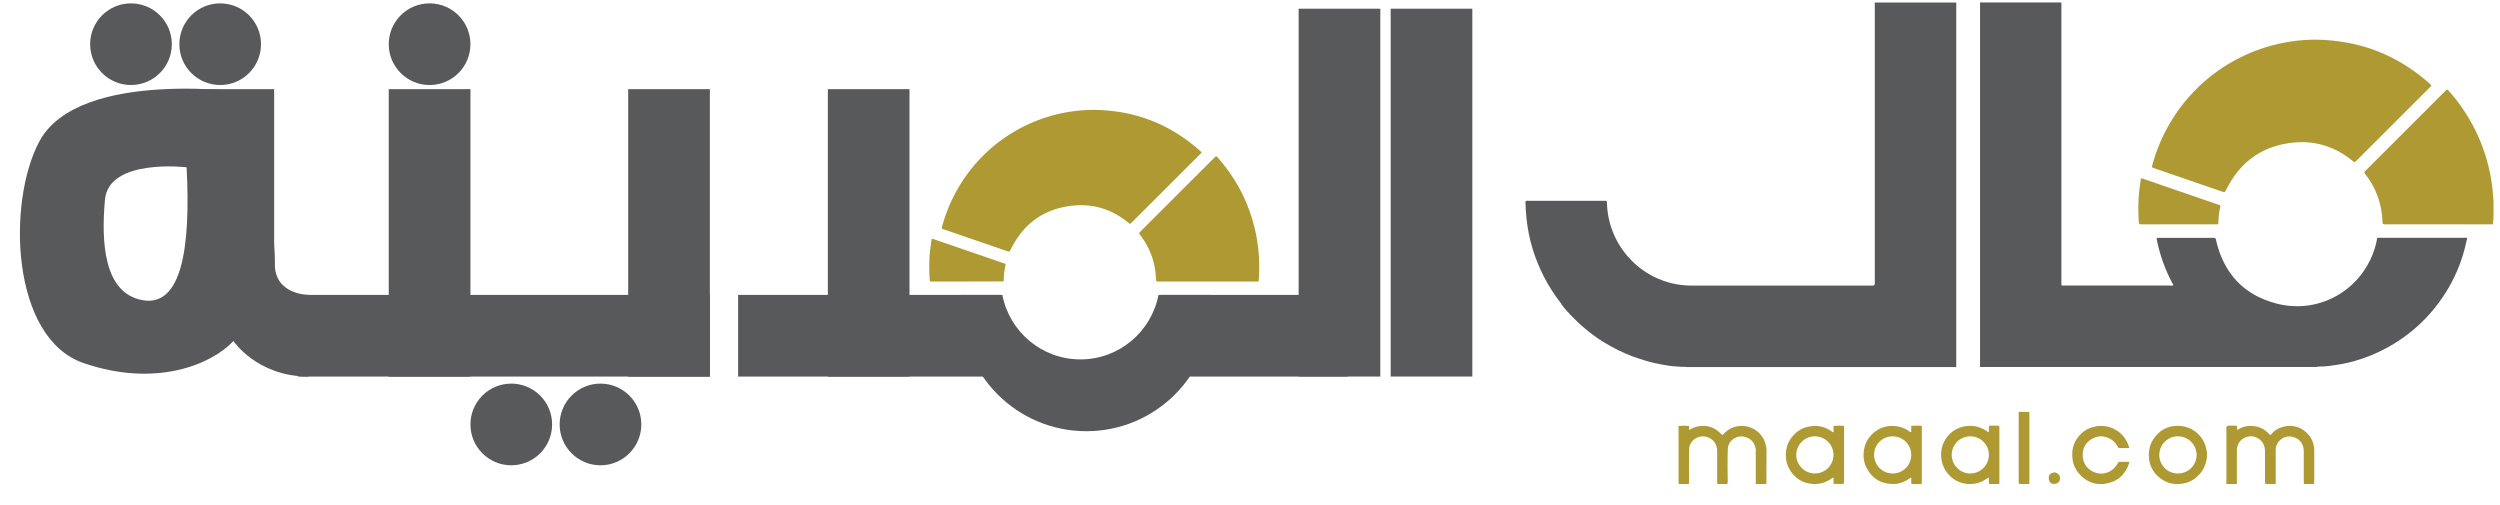 <svg width="104" height="21" viewBox="0 0 104 21" fill="none" xmlns="http://www.w3.org/2000/svg">
<g id="Group">
<g id="Layer_1">
<g id="Group_2">
<g id="Group_3">
<path id="Vector" d="M61.249 0.362H57.852V15.664H61.249V0.362Z" fill="#58595B"/>
<path id="Vector_2" d="M57.421 0.362H54.023V15.664H57.421V0.362Z" fill="#58595B"/>
<path id="Vector_3" d="M37.835 3.709H34.438V15.668H37.835V3.709Z" fill="#58595B"/>
<path id="Vector_4" d="M41.609 15.665V12.268H30.706V15.665H41.609Z" fill="#58595B"/>
<path id="Vector_5" d="M29.531 15.665V12.268L12.397 12.268V15.665H29.531Z" fill="#58595B"/>
<path id="Vector_6" d="M56.062 15.665V12.268H48.308V15.665H56.062Z" fill="#58595B"/>
<path id="Vector_7" d="M29.53 3.709H26.133V15.668H29.53V3.709Z" fill="#58595B"/>
<path id="Vector_8" d="M19.57 3.709H16.172V15.668H19.57V3.709Z" fill="#58595B"/>
<path id="Vector_9" d="M11.405 3.709H8.008V12.267H11.405V3.709Z" fill="#58595B"/>
<path id="Vector_10" d="M17.871 3.537C18.809 3.537 19.57 2.777 19.57 1.838C19.57 0.9 18.809 0.14 17.871 0.14C16.933 0.14 16.172 0.9 16.172 1.838C16.172 2.777 16.933 3.537 17.871 3.537Z" fill="#58595B"/>
<path id="Vector_11" d="M9.16 3.537C10.098 3.537 10.858 2.777 10.858 1.838C10.858 0.9 10.098 0.14 9.16 0.14C8.222 0.14 7.461 0.9 7.461 1.838C7.461 2.777 8.222 3.537 9.16 3.537Z" fill="#58595B"/>
<path id="Vector_12" d="M5.449 3.537C6.387 3.537 7.148 2.777 7.148 1.838C7.148 0.9 6.387 0.14 5.449 0.14C4.511 0.14 3.75 0.9 3.75 1.838C3.75 2.777 4.511 3.537 5.449 3.537Z" fill="#58595B"/>
<path id="Vector_13" d="M24.98 19.356C25.918 19.356 26.679 18.595 26.679 17.657C26.679 16.719 25.918 15.958 24.98 15.958C24.042 15.958 23.281 16.719 23.281 17.657C23.281 18.595 24.042 19.356 24.98 19.356Z" fill="#58595B"/>
<path id="Vector_14" d="M21.269 19.356C22.207 19.356 22.968 18.595 22.968 17.657C22.968 16.719 22.207 15.958 21.269 15.958C20.331 15.958 19.57 16.719 19.57 17.657C19.57 18.595 20.331 19.356 21.269 19.356Z" fill="#58595B"/>
<path id="Vector_15" d="M48.193 12.268C47.9 13.794 46.558 14.951 44.946 14.951C43.333 14.951 41.991 13.797 41.698 12.268H39.999C39.986 12.417 39.977 12.57 39.977 12.723C39.977 15.605 42.313 17.938 45.191 17.938C48.069 17.938 50.405 15.605 50.405 12.723C50.405 12.57 50.396 12.417 50.383 12.268H48.197H48.193Z" fill="#58595B"/>
<path id="Vector_16" d="M11.435 10.944C11.473 9.615 10.517 3.875 10.517 3.875C10.517 3.875 3.292 2.782 1.634 5.889C0.286 8.42 0.458 14.061 3.467 15.1C6.476 16.14 8.806 15.161 9.711 14.186C9.711 14.186 10.692 15.665 12.841 15.665V12.267C12.841 12.267 11.397 12.273 11.435 10.944ZM5.927 12.487C4.305 12.194 4.21 10.046 4.366 8.308C4.522 6.571 7.763 6.96 7.763 6.96C7.939 10.339 7.55 12.78 5.927 12.487Z" fill="#58595B"/>
</g>
<path id="Vector_17" d="M96.384 15.267C96.311 15.267 96.237 15.267 96.164 15.267C91.6 15.267 87.036 15.267 82.475 15.267C82.443 15.267 82.411 15.267 82.379 15.267C82.36 15.244 82.37 15.219 82.37 15.196C82.37 10.189 82.37 5.182 82.37 0.175C82.37 0.149 82.363 0.127 82.376 0.102H85.748C85.761 0.133 85.754 0.168 85.754 0.204C85.754 4.06 85.754 7.92 85.754 11.777C85.754 11.894 85.742 11.879 85.853 11.879C87.345 11.879 88.84 11.879 90.331 11.879H90.408C90.414 11.85 90.398 11.831 90.389 11.815C90.076 11.238 89.856 10.626 89.723 9.979C89.71 9.921 89.71 9.896 89.786 9.896C90.554 9.899 91.326 9.896 92.094 9.896C92.148 9.896 92.167 9.909 92.18 9.963C92.492 11.362 93.337 12.283 94.727 12.634C96.562 13.096 98.376 11.98 98.841 10.151C98.864 10.068 98.876 9.985 98.892 9.899C98.918 9.886 98.947 9.893 98.972 9.893C100.164 9.893 101.359 9.893 102.551 9.893C102.577 9.893 102.615 9.87 102.634 9.912C102.599 10.059 102.567 10.208 102.529 10.355C102.315 11.171 101.955 11.914 101.455 12.592C101.219 12.911 100.958 13.204 100.671 13.475C100.26 13.861 99.804 14.189 99.31 14.46C98.95 14.658 98.577 14.817 98.188 14.945C97.876 15.047 97.557 15.126 97.232 15.174C97.12 15.19 97.012 15.209 96.9 15.222C96.875 15.235 96.849 15.222 96.824 15.231C96.802 15.231 96.776 15.231 96.754 15.235C96.725 15.247 96.69 15.235 96.661 15.244H96.534C96.483 15.26 96.432 15.244 96.381 15.26L96.384 15.267Z" fill="#58595B"/>
<path id="Vector_18" d="M64.956 12.646C64.685 12.293 64.436 11.92 64.232 11.521C63.843 10.766 63.598 9.966 63.506 9.121C63.48 8.885 63.464 8.65 63.461 8.414C63.461 8.366 63.474 8.353 63.522 8.353C64.608 8.353 65.695 8.353 66.782 8.353C66.833 8.353 66.846 8.366 66.849 8.417C66.878 10.09 68.092 11.524 69.737 11.824C69.95 11.862 70.167 11.881 70.384 11.881C72.889 11.881 75.391 11.881 77.896 11.881C77.96 11.881 77.992 11.851 77.992 11.789C77.992 7.92 77.992 4.053 77.992 0.184C77.992 0.159 77.992 0.13 77.988 0.104C79.117 0.104 80.245 0.104 81.373 0.104C81.386 0.133 81.38 0.162 81.38 0.191C81.38 5.188 81.38 10.186 81.38 15.183C81.38 15.212 81.389 15.241 81.37 15.269C81.338 15.269 81.306 15.269 81.275 15.269C77.647 15.269 74.017 15.269 70.39 15.269C70.314 15.269 70.24 15.269 70.164 15.269C70.109 15.254 70.052 15.269 69.998 15.26C69.957 15.26 69.912 15.26 69.871 15.257C69.842 15.244 69.807 15.257 69.778 15.247C69.564 15.238 69.351 15.209 69.141 15.167C68.914 15.123 68.688 15.078 68.468 15.008C68.277 14.947 68.082 14.89 67.894 14.82C67.499 14.667 67.12 14.479 66.757 14.259C66.479 14.09 66.212 13.902 65.963 13.692C65.842 13.593 65.727 13.485 65.612 13.379C65.513 13.287 65.421 13.188 65.326 13.092C65.192 12.956 65.064 12.809 64.949 12.653L64.956 12.646Z" fill="#58595B"/>
<path id="Vector_19" d="M103.722 9C103.722 8.955 103.709 8.908 103.735 8.866V8.997C103.735 8.997 103.728 9.003 103.722 8.997V9Z" fill="#C3B168"/>
<path id="Vector_20" d="M103.724 9C103.724 9 103.733 9 103.737 9V9.118C103.701 9.083 103.73 9.041 103.724 9.003V9Z" fill="#DDD2AA"/>
<path id="Vector_21" d="M70.265 17.718V17.887C70.379 17.826 70.488 17.769 70.612 17.743C71.001 17.66 71.332 17.769 71.603 18.056C71.651 18.107 71.664 18.091 71.699 18.056C71.909 17.826 72.171 17.715 72.48 17.718C72.974 17.727 73.385 18.091 73.462 18.55C73.465 18.572 73.471 18.591 73.478 18.613C73.49 18.642 73.478 18.677 73.487 18.706C73.487 19.005 73.487 19.305 73.484 19.605C73.484 19.761 73.484 19.917 73.484 20.073C73.484 20.121 73.474 20.137 73.423 20.134C73.299 20.131 73.175 20.134 73.05 20.134C73.034 20.108 73.041 20.083 73.041 20.054C73.041 19.617 73.041 19.177 73.041 18.741C73.041 18.715 73.044 18.687 73.034 18.661C72.993 18.416 72.85 18.256 72.611 18.18C72.273 18.075 71.89 18.307 71.877 18.677C71.858 19.133 71.871 19.589 71.874 20.048C71.874 20.115 71.862 20.143 71.788 20.137C71.693 20.131 71.597 20.131 71.501 20.137C71.447 20.137 71.434 20.124 71.434 20.067C71.434 19.633 71.434 19.203 71.434 18.77C71.434 18.754 71.434 18.741 71.434 18.725C71.425 18.699 71.434 18.671 71.425 18.645C71.377 18.4 71.227 18.241 70.992 18.174C70.647 18.078 70.278 18.323 70.268 18.69C70.255 19.146 70.262 19.601 70.268 20.06C70.268 20.121 70.252 20.14 70.192 20.137C70.093 20.131 69.991 20.131 69.892 20.137C69.828 20.14 69.828 20.108 69.828 20.064C69.828 19.372 69.828 18.677 69.828 17.985C69.828 17.896 69.828 17.81 69.828 17.721C69.975 17.705 70.121 17.705 70.268 17.721L70.265 17.718Z" fill="#AE9932"/>
<path id="Vector_22" d="M94.661 20.134C94.54 20.134 94.415 20.134 94.294 20.134C94.24 20.134 94.224 20.121 94.224 20.063C94.224 19.633 94.224 19.206 94.224 18.776C94.224 18.502 94.087 18.279 93.829 18.183C93.485 18.055 93.08 18.298 93.061 18.674C93.051 18.699 93.054 18.728 93.054 18.753C93.054 19.187 93.054 19.62 93.054 20.054C93.054 20.079 93.061 20.108 93.048 20.134C92.908 20.134 92.764 20.134 92.624 20.134C92.615 20.111 92.618 20.086 92.618 20.06C92.618 19.305 92.618 18.546 92.618 17.791C92.618 17.736 92.645 17.708 92.701 17.708C92.803 17.708 92.905 17.708 93.007 17.708C93.045 17.708 93.061 17.721 93.058 17.759C93.058 17.791 93.058 17.823 93.058 17.855C93.058 17.871 93.061 17.883 93.083 17.88C93.287 17.746 93.513 17.698 93.755 17.724C94.014 17.753 94.23 17.871 94.403 18.065C94.444 18.11 94.466 18.09 94.492 18.059C94.632 17.887 94.811 17.788 95.024 17.743C95.356 17.673 95.655 17.743 95.913 17.963C96.159 18.173 96.273 18.441 96.273 18.763C96.273 19.197 96.273 19.633 96.273 20.067C96.273 20.121 96.264 20.14 96.207 20.137C96.105 20.13 96.003 20.134 95.901 20.137C95.846 20.137 95.837 20.121 95.837 20.07C95.837 19.636 95.837 19.2 95.837 18.766C95.837 18.476 95.668 18.25 95.394 18.177C95.081 18.09 94.775 18.269 94.68 18.588C94.674 18.607 94.677 18.632 94.677 18.651C94.664 18.677 94.67 18.706 94.67 18.731C94.67 19.174 94.67 19.614 94.67 20.057C94.67 20.082 94.68 20.111 94.661 20.137V20.134Z" fill="#AE9932"/>
<path id="Vector_23" d="M86.203 18.846C86.219 18.521 86.353 18.253 86.586 18.033C86.758 17.871 86.965 17.775 87.194 17.737C87.532 17.679 87.845 17.753 88.122 17.953C88.355 18.125 88.501 18.355 88.581 18.639C88.434 18.639 88.294 18.639 88.157 18.639C88.131 18.639 88.119 18.626 88.109 18.604C88.01 18.406 87.857 18.269 87.653 18.196C87.478 18.132 87.296 18.135 87.127 18.208C86.812 18.339 86.64 18.588 86.637 18.925C86.633 19.292 86.879 19.598 87.233 19.681C87.586 19.767 87.931 19.585 88.1 19.273C88.122 19.232 88.144 19.212 88.192 19.212C88.303 19.216 88.418 19.216 88.53 19.212C88.581 19.212 88.584 19.222 88.571 19.27C88.418 19.729 88.109 20.022 87.634 20.114C87.284 20.184 86.959 20.108 86.672 19.882C86.445 19.703 86.305 19.477 86.232 19.203C86.216 19.139 86.216 19.069 86.21 19.005C86.203 18.951 86.203 18.9 86.21 18.846H86.203Z" fill="#AE9932"/>
<path id="Vector_24" d="M84.41 20.134C84.292 20.134 84.171 20.134 84.053 20.134C83.993 20.134 83.977 20.121 83.977 20.057C83.977 19.525 83.977 18.996 83.977 18.464C83.977 18.024 83.977 17.587 83.977 17.147C83.986 17.128 84.002 17.135 84.015 17.135C84.149 17.138 84.282 17.125 84.416 17.141C84.429 17.16 84.423 17.183 84.423 17.205C84.423 18.158 84.423 19.111 84.423 20.067C84.423 20.089 84.429 20.111 84.413 20.131L84.41 20.134Z" fill="#AE9932"/>
<path id="Vector_25" d="M85.514 19.661C85.686 19.712 85.743 19.891 85.667 20.015C85.603 20.12 85.495 20.155 85.364 20.117C85.278 20.092 85.221 19.99 85.227 19.869C85.23 19.757 85.294 19.69 85.415 19.658C85.45 19.652 85.482 19.652 85.517 19.658L85.514 19.661Z" fill="#AE9932"/>
<path id="Vector_26" d="M76.713 17.72C76.566 17.701 76.42 17.704 76.276 17.72C76.276 17.787 76.276 17.857 76.276 17.924C76.276 17.943 76.286 17.966 76.267 17.978C76.248 17.988 76.232 17.969 76.216 17.959C75.939 17.759 75.632 17.679 75.298 17.736C75.065 17.774 74.855 17.867 74.68 18.033C74.45 18.249 74.316 18.514 74.294 18.833C74.287 18.896 74.287 18.96 74.294 19.021C74.303 19.186 74.345 19.343 74.424 19.489C74.641 19.884 74.973 20.104 75.425 20.133C75.591 20.142 75.754 20.123 75.91 20.06C76.021 20.015 76.123 19.961 76.219 19.887C76.232 19.878 76.244 19.862 76.264 19.872C76.283 19.881 76.273 19.904 76.273 19.916C76.273 19.964 76.276 20.015 76.273 20.063C76.267 20.114 76.283 20.136 76.34 20.133C76.436 20.127 76.531 20.127 76.627 20.133C76.7 20.139 76.713 20.114 76.713 20.044C76.713 19.269 76.713 18.491 76.713 17.717V17.72ZM75.502 19.696C75.075 19.696 74.727 19.352 74.724 18.925C74.724 18.498 75.075 18.147 75.502 18.151C75.929 18.151 76.273 18.498 76.273 18.925C76.273 19.352 75.929 19.696 75.499 19.696H75.502Z" fill="#AE9932"/>
<path id="Vector_27" d="M79.944 17.717C79.826 17.698 79.709 17.714 79.591 17.711C79.562 17.711 79.533 17.698 79.508 17.72C79.508 17.79 79.508 17.86 79.508 17.934C79.508 17.95 79.517 17.972 79.495 17.978C79.482 17.978 79.463 17.972 79.45 17.962C79.281 17.832 79.093 17.755 78.88 17.73C78.516 17.685 78.188 17.778 77.921 18.023C77.634 18.284 77.506 18.616 77.525 19.005C77.535 19.164 77.573 19.317 77.646 19.457C77.866 19.888 78.217 20.117 78.701 20.133C78.803 20.136 78.909 20.133 79.007 20.104C79.17 20.063 79.32 19.996 79.454 19.888C79.466 19.878 79.482 19.862 79.498 19.872C79.514 19.881 79.508 19.904 79.508 19.919C79.508 19.974 79.508 20.028 79.508 20.082C79.508 20.123 79.52 20.136 79.562 20.136C79.667 20.136 79.772 20.133 79.877 20.136C79.932 20.136 79.948 20.127 79.948 20.069C79.948 19.285 79.948 18.501 79.948 17.72L79.944 17.717ZM78.73 19.696C78.303 19.696 77.962 19.349 77.962 18.919C77.962 18.491 78.309 18.147 78.737 18.151C79.163 18.151 79.508 18.495 79.508 18.925C79.508 19.355 79.16 19.7 78.73 19.696Z" fill="#AE9932"/>
<path id="Vector_28" d="M83.13 17.708C83.015 17.708 82.9 17.708 82.785 17.708C82.75 17.708 82.738 17.721 82.738 17.756C82.738 17.816 82.738 17.877 82.738 17.938C82.738 17.953 82.75 17.979 82.715 17.979C82.432 17.772 82.119 17.673 81.766 17.73C81.415 17.785 81.138 17.963 80.946 18.253C80.774 18.514 80.717 18.808 80.768 19.123C80.806 19.378 80.921 19.592 81.096 19.776C81.211 19.898 81.351 19.99 81.507 20.054C81.711 20.137 81.922 20.153 82.138 20.121C82.355 20.092 82.543 19.993 82.715 19.869C82.754 19.869 82.734 19.901 82.738 19.917C82.744 19.99 82.731 20.06 82.744 20.134C82.884 20.134 83.028 20.134 83.168 20.134C83.181 20.114 83.174 20.092 83.174 20.07C83.174 19.308 83.174 18.543 83.174 17.781C83.174 17.775 83.174 17.765 83.174 17.759C83.177 17.721 83.165 17.708 83.126 17.708H83.13ZM81.963 19.697C81.536 19.697 81.192 19.349 81.192 18.922C81.192 18.495 81.536 18.151 81.963 18.151C82.39 18.151 82.738 18.495 82.738 18.922C82.738 19.349 82.39 19.697 81.96 19.697H81.963Z" fill="#AE9932"/>
<path id="Vector_29" d="M91.791 18.721C91.701 18.167 91.236 17.749 90.672 17.717C90.28 17.695 89.945 17.826 89.684 18.128C89.525 18.317 89.429 18.527 89.4 18.769C89.387 18.798 89.403 18.833 89.391 18.861V18.986C89.407 19.015 89.391 19.046 89.4 19.078C89.407 19.12 89.41 19.164 89.419 19.206C89.483 19.483 89.63 19.712 89.853 19.885C90.162 20.124 90.516 20.191 90.895 20.098C91.137 20.041 91.335 19.91 91.504 19.725C91.679 19.531 91.768 19.301 91.807 19.046C91.813 18.963 91.813 18.881 91.807 18.798C91.8 18.772 91.794 18.747 91.791 18.718V18.721ZM90.595 19.697C90.168 19.697 89.824 19.349 89.827 18.919C89.827 18.492 90.178 18.148 90.605 18.151C91.032 18.151 91.379 18.498 91.379 18.925C91.379 19.352 91.029 19.7 90.599 19.697H90.595Z" fill="#AE9932"/>
<path id="Vector_30" d="M103.735 8.472C103.709 8.424 103.722 8.373 103.722 8.322C103.728 8.319 103.732 8.319 103.735 8.322V8.468V8.472Z" fill="#CBBB7C"/>
<g id="Group_4">
<path id="Vector_31" d="M103.702 9.331C102.204 9.331 100.706 9.331 99.211 9.331C99.138 9.331 99.115 9.316 99.112 9.239C99.09 8.49 98.847 7.817 98.385 7.225C98.353 7.183 98.347 7.161 98.388 7.119C99.507 6.004 100.626 4.888 101.741 3.77C101.792 3.719 101.815 3.719 101.863 3.77C102.781 4.812 103.37 6.014 103.619 7.381C103.67 7.668 103.702 7.955 103.721 8.245C103.73 8.27 103.721 8.292 103.724 8.318C103.727 8.366 103.714 8.417 103.73 8.465V8.86C103.714 8.901 103.727 8.946 103.724 8.99C103.727 9.029 103.714 9.07 103.73 9.108V9.124C103.702 9.159 103.718 9.198 103.714 9.236C103.698 9.265 103.721 9.3 103.698 9.328L103.702 9.331Z" fill="#AE9932"/>
<path id="Vector_32" d="M103.732 8.324C103.732 8.324 103.722 8.324 103.719 8.324C103.719 8.299 103.719 8.276 103.719 8.251C103.722 8.251 103.728 8.251 103.732 8.251V8.324Z" fill="#EAE2CA"/>
<path id="Vector_33" d="M96.341 1.65C98.165 1.673 99.755 2.288 101.11 3.512C101.151 3.55 101.148 3.569 101.11 3.604C100.071 4.64 99.031 5.679 97.996 6.715C97.957 6.753 97.938 6.75 97.897 6.715C97.202 6.138 96.399 5.854 95.497 5.924C94.149 6.026 93.183 6.712 92.593 7.926C92.561 7.99 92.539 8.003 92.469 7.98C91.51 7.649 90.547 7.317 89.584 6.989C89.524 6.967 89.514 6.944 89.53 6.887C90.165 4.528 91.946 2.674 94.273 1.96C94.945 1.752 95.634 1.65 96.335 1.65H96.341Z" fill="#AE9932"/>
<path id="Vector_34" d="M90.629 9.331C90.103 9.331 89.581 9.331 89.055 9.331C89.001 9.331 88.978 9.316 88.975 9.261C88.943 8.818 88.943 8.378 88.994 7.939C89.01 7.782 89.039 7.629 89.055 7.473C89.061 7.41 89.083 7.413 89.131 7.429C90.142 7.776 91.152 8.123 92.165 8.474C92.22 8.493 92.277 8.512 92.331 8.531C92.366 8.541 92.376 8.56 92.366 8.595C92.312 8.822 92.287 9.051 92.283 9.284C92.283 9.341 92.252 9.331 92.216 9.331C91.687 9.331 91.158 9.331 90.626 9.331H90.629Z" fill="#AE9932"/>
</g>
<g id="Group_5">
<path id="Vector_35" d="M52.356 11.713C50.963 11.713 49.573 11.713 48.18 11.713C48.11 11.713 48.091 11.697 48.091 11.627C48.069 10.929 47.846 10.304 47.415 9.753C47.383 9.714 47.38 9.692 47.419 9.654C48.458 8.618 49.497 7.579 50.536 6.54C50.584 6.492 50.603 6.492 50.647 6.54C51.501 7.509 52.05 8.624 52.279 9.896C52.327 10.161 52.359 10.428 52.375 10.699C52.384 10.721 52.375 10.744 52.378 10.769C52.381 10.814 52.368 10.862 52.384 10.906V11.273C52.368 11.311 52.384 11.352 52.378 11.394C52.381 11.429 52.371 11.467 52.384 11.505V11.518C52.356 11.55 52.371 11.588 52.368 11.623C52.352 11.649 52.375 11.684 52.352 11.71L52.356 11.713Z" fill="#AE9932"/>
<path id="Vector_36" d="M45.517 4.57C47.213 4.589 48.692 5.163 49.951 6.301C49.992 6.336 49.986 6.352 49.951 6.387C48.985 7.35 48.019 8.315 47.053 9.281C47.018 9.316 46.999 9.313 46.961 9.281C46.314 8.746 45.568 8.481 44.73 8.545C43.477 8.64 42.578 9.275 42.03 10.406C42.002 10.467 41.979 10.476 41.916 10.454C41.023 10.145 40.131 9.839 39.235 9.533C39.178 9.514 39.171 9.491 39.187 9.437C39.777 7.244 41.434 5.52 43.595 4.857C44.22 4.666 44.861 4.57 45.514 4.57H45.517Z" fill="#AE9932"/>
<path id="Vector_37" d="M40.212 11.713C39.725 11.713 39.237 11.713 38.749 11.713C38.698 11.713 38.679 11.701 38.676 11.646C38.647 11.235 38.647 10.827 38.692 10.416C38.708 10.273 38.733 10.129 38.749 9.986C38.756 9.925 38.775 9.929 38.823 9.944C39.763 10.27 40.703 10.591 41.643 10.913C41.694 10.932 41.745 10.948 41.796 10.964C41.828 10.974 41.838 10.99 41.831 11.025C41.781 11.235 41.755 11.449 41.755 11.666C41.755 11.72 41.723 11.71 41.694 11.71C41.2 11.71 40.71 11.71 40.215 11.71L40.212 11.713Z" fill="#AE9932"/>
</g>
</g>
</g>
</g>
</svg>
